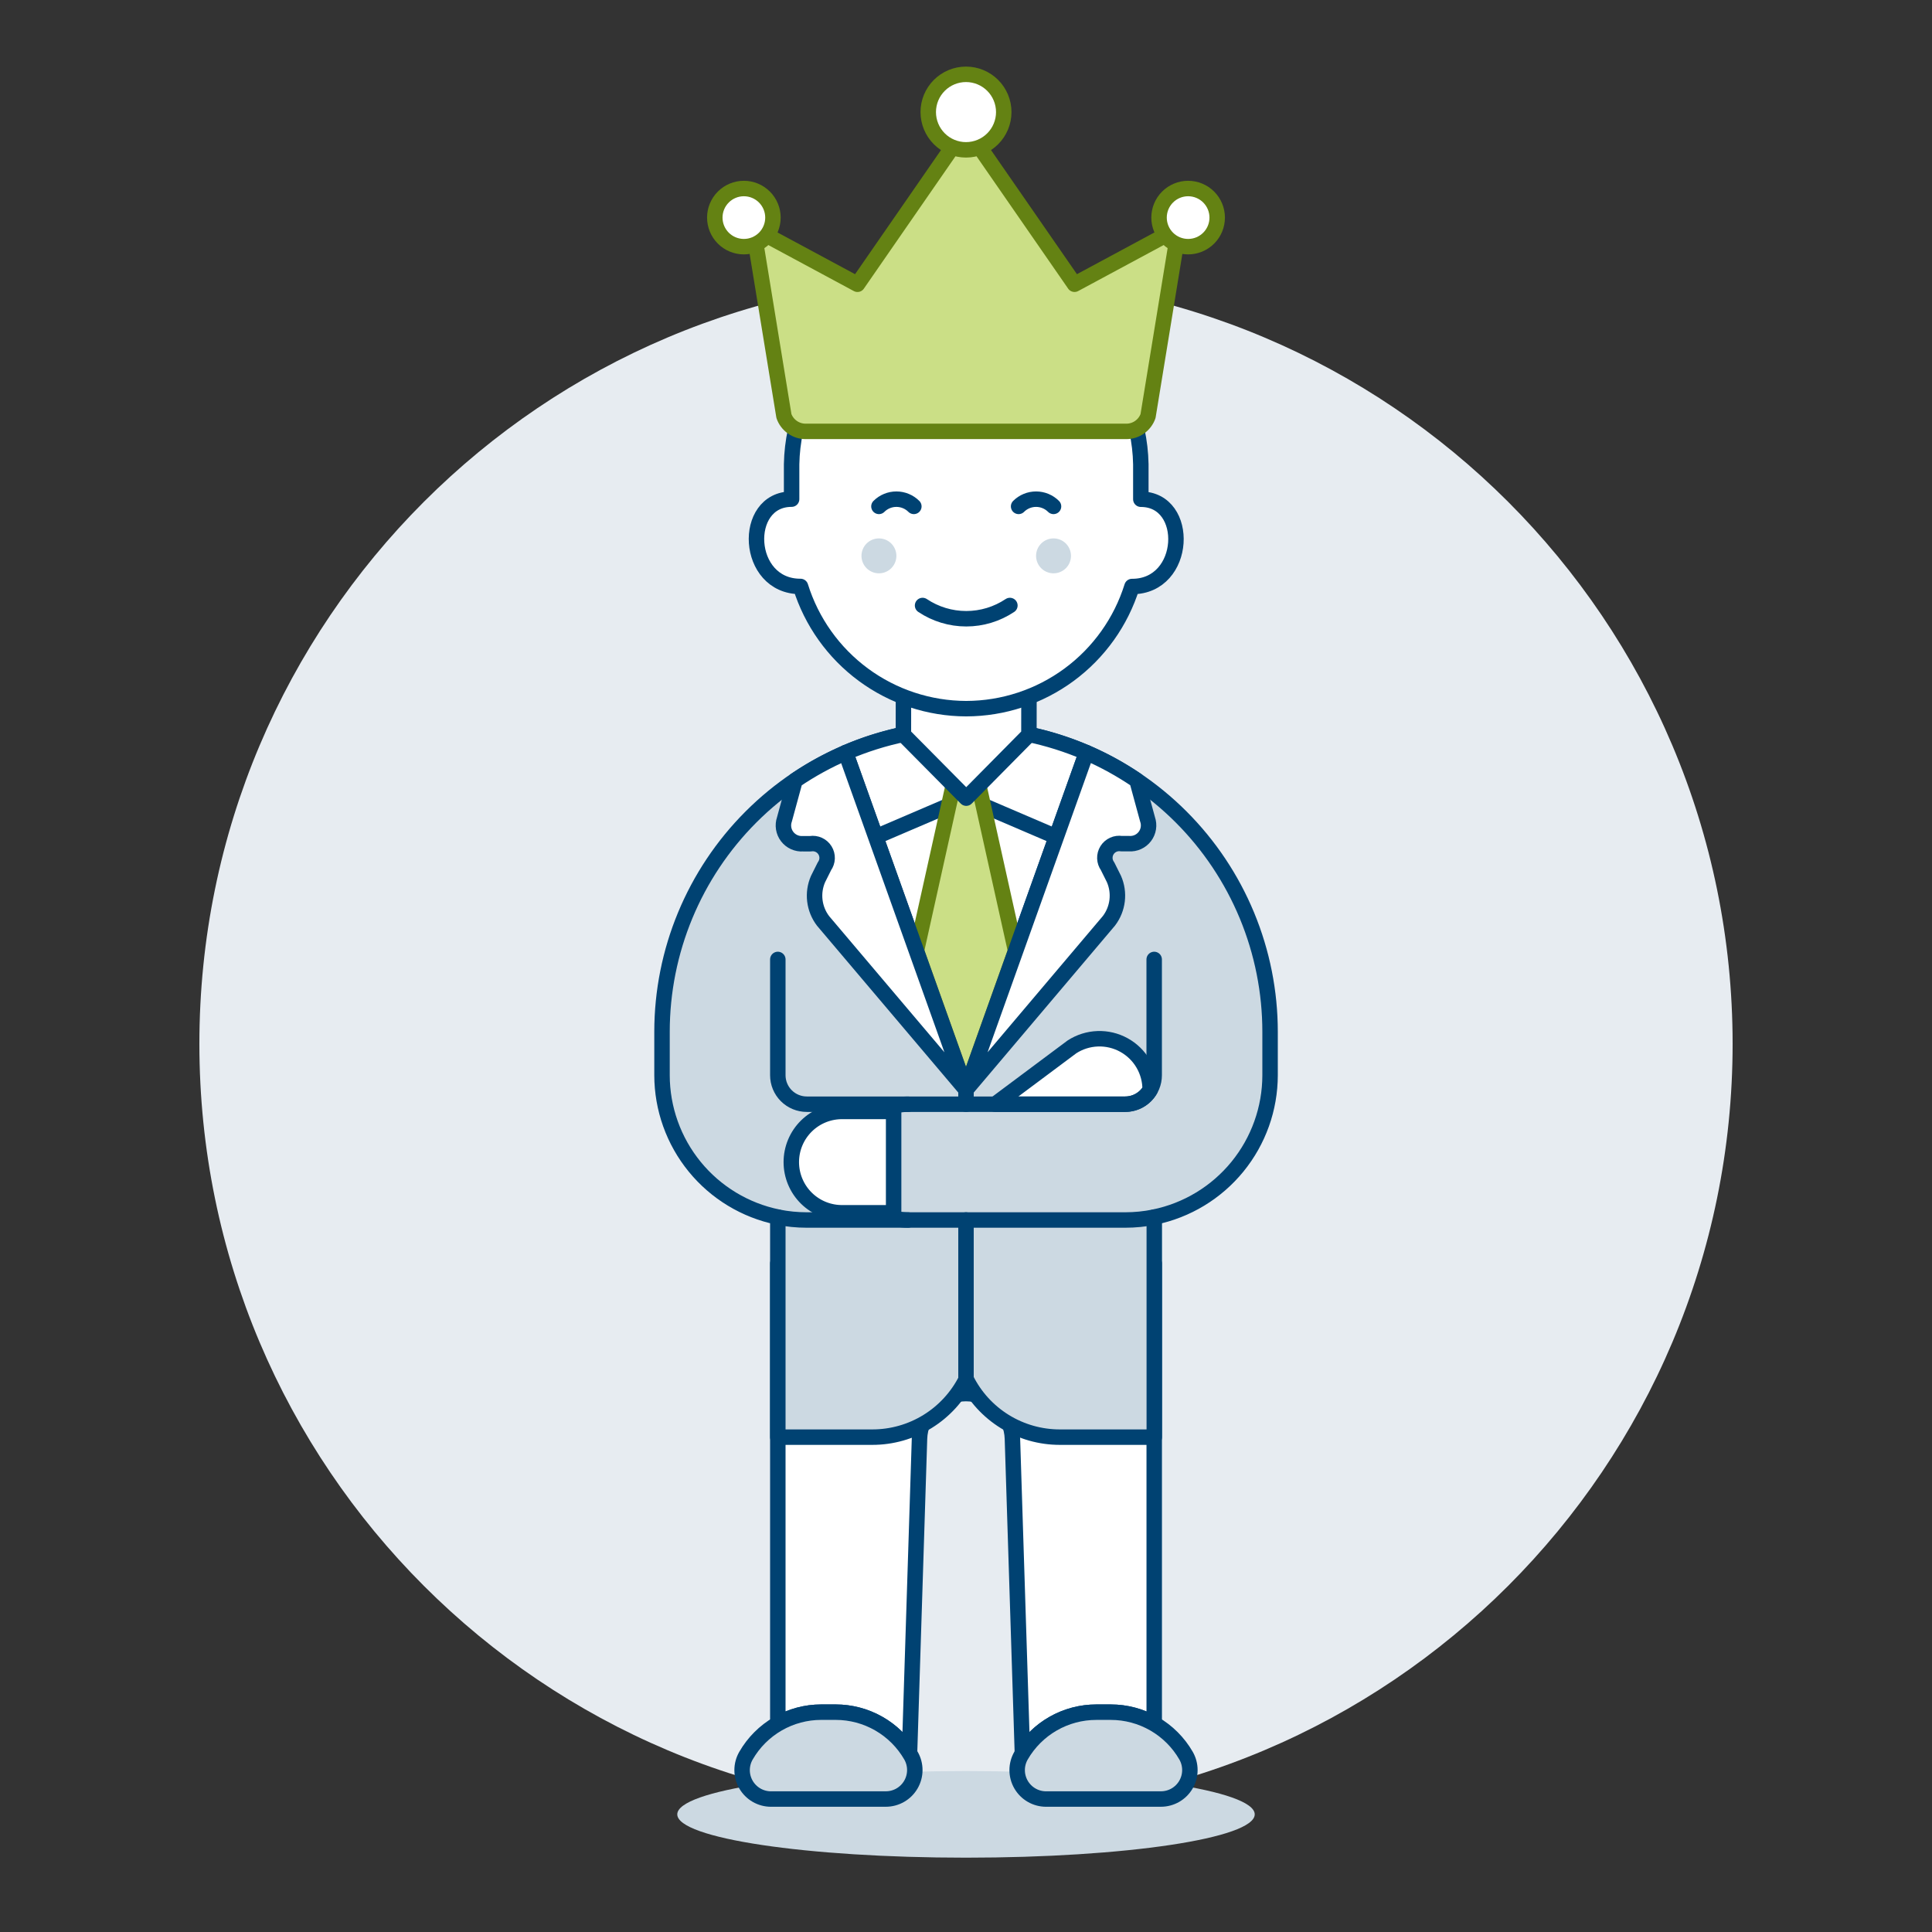 <?xml version="1.0" encoding="UTF-8"?>
<svg xmlns="http://www.w3.org/2000/svg" width="500" height="500" viewBox="0 0 500 500" fill="none">
  <rect x="0" y="0" width="500" height="500" fill="#333333" stroke="none"/>
  <g id="manager-crown-1">
    <path id="Vector" d="M250 468.547C359.571 468.547 448.4 379.718 448.4 270.147C448.4 160.576 359.571 71.747 250 71.747C140.429 71.747 51.6 160.576 51.6 270.147C51.6 379.718 140.429 468.547 250 468.547Z" fill="#E7ECF1"></path>
    <path id="Vector_2" d="M250 480.764C291.267 480.764 324.722 475.744 324.722 469.554C324.722 463.364 291.267 458.345 250 458.345C208.733 458.345 175.278 463.364 175.278 469.554C175.278 475.744 208.733 480.764 250 480.764Z" fill="#CCD9E2"></path>
    <path id="Vector_3" d="M283.728 443.108H287.473C291.419 443.102 295.297 444.141 298.712 446.119V326.975H201.298V446.119C204.713 444.141 208.591 443.103 212.537 443.108H216.272C220.1 443.106 223.864 444.082 227.209 445.943C230.553 447.804 233.367 450.489 235.383 453.742L237.967 372.339C238.057 369.21 239.363 366.239 241.608 364.058C243.853 361.876 246.86 360.656 249.99 360.656C253.12 360.656 256.127 361.876 258.372 364.058C260.617 366.239 261.923 369.21 262.013 372.339L264.597 453.747C266.614 450.49 269.431 447.802 272.779 445.94C276.128 444.078 279.897 443.103 283.728 443.108Z" fill="white"></path>
    <path id="Vector_4" d="M283.728 443.108H287.473C291.419 443.102 295.297 444.141 298.712 446.119V326.975H201.298V446.119C204.713 444.141 208.591 443.103 212.537 443.108H216.272C220.1 443.106 223.864 444.082 227.209 445.943C230.553 447.804 233.367 450.489 235.383 453.742L237.967 372.339C238.057 369.21 239.363 366.239 241.608 364.058C243.853 361.876 246.86 360.656 249.99 360.656C253.12 360.656 256.127 361.876 258.372 364.058C260.617 366.239 261.923 369.21 262.013 372.339L264.597 453.747C266.614 450.49 269.431 447.802 272.779 445.94C276.128 444.078 279.897 443.103 283.728 443.108Z" stroke="#004272" stroke-width="4" stroke-linecap="round" stroke-linejoin="round"></path>
    <path id="Vector_5" d="M250 188.362C229.135 188.364 209.125 196.653 194.371 211.408C179.618 226.162 171.329 246.173 171.329 267.038V278.272C171.342 286.903 174.329 295.267 179.788 301.952C185.247 308.638 192.843 313.238 201.298 314.976V371.932H225.746C230.788 371.937 235.733 370.538 240.026 367.892C244.318 365.245 247.789 361.456 250.05 356.948C252.294 361.449 255.748 365.235 260.024 367.882C264.301 370.529 269.23 371.931 274.259 371.932H298.727V314.976C307.181 313.238 314.778 308.638 320.237 301.952C325.695 295.267 328.683 286.903 328.695 278.272V267.038C328.695 256.704 326.66 246.472 322.705 236.925C318.749 227.379 312.953 218.705 305.645 211.399C298.337 204.093 289.661 198.298 280.114 194.345C270.566 190.393 260.333 188.36 250 188.362Z" fill="#CCD9E2"></path>
    <path id="Vector_6" d="M250 188.362C229.135 188.364 209.125 196.653 194.371 211.408C179.618 226.162 171.329 246.173 171.329 267.038V278.272C171.342 286.903 174.329 295.267 179.788 301.952C185.247 308.638 192.843 313.238 201.298 314.976V371.932H225.746C230.788 371.937 235.733 370.538 240.026 367.892C244.318 365.245 247.789 361.456 250.05 356.948C252.294 361.449 255.748 365.235 260.024 367.882C264.301 370.529 269.23 371.931 274.259 371.932H298.727V314.976C307.181 313.238 314.778 308.638 320.237 301.952C325.695 295.267 328.683 286.903 328.695 278.272V267.038C328.695 256.704 326.66 246.472 322.705 236.925C318.75 227.379 312.953 218.705 305.645 211.399C298.337 204.093 289.661 198.298 280.114 194.345C270.566 190.393 260.333 188.36 250 188.362Z" stroke="#004272" stroke-width="4" stroke-linecap="round" stroke-linejoin="round"></path>
    <path id="Vector_7" d="M250 282.022L281.159 194.781C271.317 190.546 260.716 188.362 250.002 188.362C239.289 188.362 228.688 190.546 218.846 194.781L250 282.022Z" fill="white" stroke="#004272" stroke-width="4" stroke-linecap="round" stroke-linejoin="round"></path>
    <path id="Vector_8" d="M273.371 216.575L250 206.561L226.628 216.575" stroke="#004272" stroke-width="4" stroke-linecap="round" stroke-linejoin="round"></path>
    <path id="Vector_9" d="M300.443 465.586C301.758 465.587 303.05 465.241 304.19 464.584C305.329 463.927 306.275 462.982 306.934 461.844C307.592 460.705 307.939 459.414 307.941 458.099C307.942 456.784 307.597 455.491 306.941 454.352C304.967 450.933 302.128 448.094 298.708 446.121C295.289 444.148 291.41 443.11 287.463 443.112H283.728C279.78 443.11 275.9 444.148 272.48 446.121C269.06 448.094 266.22 450.932 264.245 454.352C263.586 455.491 263.239 456.784 263.239 458.101C263.239 459.417 263.585 460.71 264.244 461.85C264.903 462.99 265.851 463.935 266.992 464.592C268.132 465.249 269.426 465.594 270.743 465.591L300.443 465.586Z" fill="#CCD9E2" stroke="#004272" stroke-width="4" stroke-linecap="round" stroke-linejoin="round"></path>
    <path id="Vector_10" d="M229.267 465.586C230.581 465.583 231.871 465.236 233.008 464.578C234.145 463.92 235.089 462.975 235.746 461.837C236.403 460.699 236.749 459.409 236.751 458.096C236.753 456.782 236.409 455.491 235.755 454.352C233.781 450.932 230.941 448.092 227.521 446.118C224.1 444.144 220.221 443.106 216.272 443.107H212.527C208.582 443.109 204.707 444.148 201.291 446.122C197.876 448.096 195.04 450.934 193.069 454.352C192.407 455.49 192.058 456.783 192.055 458.1C192.053 459.416 192.399 460.71 193.057 461.851C193.715 462.991 194.663 463.937 195.804 464.594C196.946 465.251 198.24 465.595 199.557 465.591L229.267 465.586Z" fill="#CCD9E2" stroke="#004272" stroke-width="4" stroke-linecap="round" stroke-linejoin="round"></path>
    <path id="Vector_11" d="M250 188.362L237.168 246.097L250 282.022L262.831 246.097L250 188.362Z" fill="#CBDF86" stroke="#648213" stroke-width="4" stroke-linecap="round" stroke-linejoin="round"></path>
    <path id="Vector_12" d="M250 315.735V356.948" stroke="#004272" stroke-width="4" stroke-linecap="round" stroke-linejoin="round"></path>
    <path id="Vector_13" d="M250 282.021V285.766" stroke="#004272" stroke-width="4" stroke-linecap="round" stroke-linejoin="round"></path>
    <path id="Vector_14" d="M235.016 315.735H208.792C206.278 315.735 203.768 315.487 201.303 314.986" stroke="#004272" stroke-width="4" stroke-linecap="round" stroke-linejoin="round"></path>
    <path id="Vector_15" d="M201.298 248.304V278.272C201.299 280.259 202.089 282.165 203.494 283.57C204.9 284.975 206.805 285.765 208.792 285.767H235.016" stroke="#004272" stroke-width="4" stroke-linecap="round" stroke-linejoin="round"></path>
    <path id="Vector_16" d="M291.208 285.767C292.512 285.764 293.793 285.421 294.924 284.771C296.055 284.121 296.996 283.187 297.656 282.062C297.679 279.693 297.06 277.362 295.865 275.317C294.67 273.272 292.943 271.589 290.868 270.447C288.793 269.305 286.447 268.746 284.08 268.831C281.712 268.915 279.412 269.639 277.424 270.926L257.539 285.767H291.208Z" fill="white" stroke="#004272" stroke-width="4" stroke-linecap="round" stroke-linejoin="round"></path>
    <path id="Vector_17" d="M298.702 248.304V278.272C298.701 280.259 297.911 282.165 296.506 283.57C295.101 284.975 293.195 285.765 291.208 285.767H235.016C231.042 285.767 227.231 287.345 224.421 290.155C221.61 292.965 220.032 296.777 220.032 300.751C220.032 304.725 221.61 308.536 224.421 311.346C227.231 314.156 231.042 315.735 235.016 315.735H291.208C293.732 315.737 296.249 315.485 298.722 314.981" stroke="#004272" stroke-width="4" stroke-linecap="round" stroke-linejoin="round"></path>
    <path id="Vector_18" d="M218.157 287.641C216.414 287.607 214.681 287.921 213.06 288.565C211.44 289.209 209.964 290.169 208.719 291.39C207.474 292.611 206.485 294.068 205.81 295.675C205.135 297.283 204.788 299.009 204.788 300.753C204.788 302.497 205.135 304.223 205.81 305.83C206.485 307.438 207.474 308.895 208.719 310.116C209.964 311.337 211.44 312.297 213.06 312.941C214.681 313.585 216.414 313.899 218.157 313.865H231.271V287.641H218.157Z" fill="white" stroke="#004272" stroke-width="4" stroke-linecap="round" stroke-linejoin="round"></path>
    <path id="Vector_19" d="M218.851 194.805C214.268 196.779 209.884 199.185 205.757 201.992L203.014 212.051C202.753 212.793 202.68 213.588 202.803 214.366C202.926 215.143 203.24 215.877 203.717 216.502C204.194 217.128 204.82 217.624 205.537 217.948C206.254 218.271 207.04 218.411 207.825 218.355H209.75C210.475 218.237 211.219 218.337 211.887 218.642C212.556 218.947 213.119 219.443 213.505 220.068C213.892 220.693 214.084 221.418 214.059 222.152C214.033 222.887 213.79 223.597 213.36 224.193L211.709 227.496C210.941 229.253 210.656 231.183 210.883 233.086C211.111 234.99 211.843 236.798 213.003 238.324L250 282.022L218.846 194.78" fill="white"></path>
    <path id="Vector_20" d="M218.851 194.805C214.268 196.779 209.884 199.185 205.757 201.992L203.014 212.051C202.753 212.793 202.68 213.588 202.803 214.366C202.926 215.143 203.24 215.877 203.717 216.502C204.194 217.128 204.82 217.624 205.537 217.948C206.254 218.271 207.04 218.411 207.825 218.355H209.75C210.475 218.237 211.219 218.337 211.887 218.642C212.556 218.947 213.119 219.443 213.505 220.068C213.892 220.693 214.084 221.418 214.059 222.152C214.033 222.887 213.79 223.597 213.36 224.193L211.709 227.496C210.941 229.253 210.656 231.183 210.883 233.086C211.111 234.99 211.843 236.798 213.003 238.324L250 282.022L218.846 194.78" stroke="#004272" stroke-width="4" stroke-linecap="round" stroke-linejoin="round"></path>
    <path id="Vector_21" d="M281.164 194.775C285.742 196.754 290.116 199.165 294.238 201.972L296.981 212.031C297.244 212.773 297.317 213.569 297.195 214.347C297.073 215.124 296.759 215.859 296.281 216.485C295.804 217.111 295.178 217.608 294.46 217.931C293.742 218.254 292.955 218.393 292.17 218.335H290.245C289.52 218.217 288.776 218.317 288.108 218.622C287.439 218.927 286.876 219.423 286.49 220.048C286.103 220.673 285.911 221.398 285.936 222.133C285.962 222.867 286.205 223.577 286.635 224.173L288.286 227.477C289.055 229.233 289.341 231.163 289.113 233.067C288.886 234.971 288.153 236.779 286.992 238.304L250 282.022L281.164 194.775Z" fill="white" stroke="#004272" stroke-width="4" stroke-linecap="round" stroke-linejoin="round"></path>
    <path id="Vector_22" d="M266.284 190.148L250.059 206.56L233.801 190.148L233.835 155.438H266.318L266.284 190.148Z" fill="white" stroke="#004272" stroke-width="4" stroke-linecap="round" stroke-linejoin="round"></path>
    <path id="Vector_23" d="M250.055 183.402C259.638 183.381 268.964 180.305 276.679 174.62C284.394 168.936 290.095 160.939 292.954 151.792H292.988C307.268 151.792 308.141 129.199 295.245 129.199V120.142C295.03 108.299 290.175 97.014 281.724 88.715C273.273 80.416 261.902 75.767 250.057 75.767C238.212 75.767 226.841 80.416 218.39 88.715C209.939 97.014 205.084 108.299 204.869 120.142V129.179C191.973 129.179 192.851 151.772 207.131 151.772H207.175C210.026 160.921 215.721 168.923 223.433 174.611C231.145 180.3 240.471 183.38 250.055 183.402Z" fill="white" stroke="#004272" stroke-width="4" stroke-linecap="round" stroke-linejoin="round"></path>
    <path id="Vector_24" d="M231.985 143.856C231.985 145.055 231.509 146.204 230.662 147.052C229.815 147.899 228.665 148.375 227.467 148.375C226.268 148.375 225.119 147.899 224.272 147.052C223.424 146.204 222.948 145.055 222.948 143.856C222.948 142.658 223.424 141.509 224.272 140.661C225.119 139.814 226.268 139.338 227.467 139.338C228.665 139.338 229.815 139.814 230.662 140.661C231.509 141.509 231.985 142.658 231.985 143.856Z" fill="#CCD9E2"></path>
    <path id="Vector_25" d="M277.171 143.856C277.171 145.055 276.695 146.204 275.847 147.052C275 147.899 273.851 148.375 272.652 148.375C271.454 148.375 270.305 147.899 269.457 147.052C268.61 146.204 268.134 145.055 268.134 143.856C268.134 142.658 268.61 141.509 269.457 140.661C270.305 139.814 271.454 139.338 272.652 139.338C273.851 139.338 275 139.814 275.847 140.661C276.695 141.509 277.171 142.658 277.171 143.856Z" fill="#CCD9E2"></path>
    <path id="Vector_26" d="M238.761 156.702C242.105 158.937 246.037 160.13 250.06 160.13C254.082 160.13 258.014 158.937 261.359 156.702" stroke="#004272" stroke-width="4" stroke-linecap="round" stroke-linejoin="round"></path>
    <path id="Vector_27" d="M227.467 131.054C228.666 129.856 230.291 129.184 231.985 129.184C233.68 129.184 235.305 129.856 236.504 131.054" stroke="#004272" stroke-width="4" stroke-linecap="round" stroke-linejoin="round"></path>
    <path id="Vector_28" d="M263.615 131.054C264.814 129.856 266.439 129.184 268.134 129.184C269.828 129.184 271.454 129.856 272.652 131.054" stroke="#004272" stroke-width="4" stroke-linecap="round" stroke-linejoin="round"></path>
    <path id="Vector_29" d="M304.292 60.428C304.119 60.264 303.902 60.152 303.668 60.106C303.433 60.061 303.19 60.083 302.968 60.171L278.084 73.563L251.032 34.488C250.916 34.321 250.762 34.185 250.582 34.091C250.403 33.996 250.203 33.947 250 33.947C249.797 33.947 249.597 33.996 249.418 34.091C249.238 34.185 249.084 34.321 248.968 34.488L221.917 73.568L197.037 60.176C196.814 60.087 196.57 60.064 196.335 60.109C196.099 60.155 195.881 60.267 195.708 60.432C195.534 60.598 195.411 60.81 195.354 61.043C195.297 61.276 195.308 61.521 195.386 61.748L202.88 107.678C203.29 108.837 204.049 109.841 205.053 110.551C206.056 111.262 207.255 111.644 208.485 111.646H291.505C292.735 111.644 293.934 111.262 294.938 110.551C295.941 109.841 296.7 108.837 297.11 107.678L304.615 61.743C304.692 61.516 304.702 61.272 304.645 61.039C304.588 60.806 304.465 60.594 304.292 60.428Z" fill="#CBDF86"></path>
    <path id="Vector_30" d="M304.292 60.428C304.119 60.264 303.902 60.152 303.668 60.106C303.433 60.061 303.19 60.083 302.968 60.171L278.084 73.563L251.032 34.488C250.916 34.321 250.762 34.185 250.582 34.091C250.403 33.996 250.203 33.947 250 33.947C249.797 33.947 249.597 33.996 249.418 34.091C249.238 34.185 249.084 34.321 248.968 34.488L221.917 73.568L197.037 60.176C196.814 60.087 196.57 60.064 196.335 60.109C196.099 60.155 195.881 60.267 195.708 60.432C195.534 60.598 195.411 60.81 195.354 61.043C195.297 61.276 195.308 61.521 195.386 61.748L202.88 107.678C203.29 108.837 204.049 109.841 205.053 110.551C206.056 111.262 207.255 111.644 208.485 111.646H291.505C292.735 111.644 293.934 111.262 294.938 110.551C295.941 109.841 296.7 108.837 297.11 107.678L304.615 61.743C304.692 61.516 304.702 61.272 304.645 61.039C304.588 60.806 304.465 60.594 304.292 60.428Z" stroke="#648213" stroke-width="4" stroke-linecap="round" stroke-linejoin="round"></path>
    <path id="Vector_31" d="M250 38.779C252.591 38.779 255.077 37.749 256.909 35.917C258.742 34.084 259.771 31.599 259.771 29.008C259.771 26.416 258.742 23.931 256.909 22.098C255.077 20.266 252.591 19.236 250 19.236C247.408 19.236 244.923 20.266 243.091 22.098C241.258 23.931 240.229 26.416 240.229 29.008C240.229 31.599 241.258 34.084 243.091 35.917C244.923 37.749 247.408 38.779 250 38.779Z" fill="white" stroke="#648213" stroke-width="4" stroke-linecap="round" stroke-linejoin="round"></path>
    <path id="Vector_32" d="M307.486 63.837C308.475 63.837 309.453 63.642 310.366 63.264C311.279 62.886 312.108 62.332 312.807 61.633C313.506 60.934 314.06 60.105 314.438 59.192C314.816 58.279 315.011 57.3 315.011 56.312C315.011 55.324 314.816 54.346 314.438 53.433C314.06 52.52 313.506 51.691 312.807 50.992C312.108 50.293 311.279 49.739 310.366 49.361C309.453 48.983 308.475 48.788 307.486 48.788C305.491 48.788 303.577 49.581 302.166 50.992C300.755 52.403 299.962 54.317 299.962 56.312C299.962 58.308 300.755 60.222 302.166 61.633C303.577 63.044 305.491 63.837 307.486 63.837Z" fill="white" stroke="#648213" stroke-width="4" stroke-linecap="round" stroke-linejoin="round"></path>
    <path id="Vector_33" d="M192.514 63.837C193.502 63.837 194.48 63.642 195.393 63.264C196.306 62.886 197.135 62.332 197.834 61.633C198.533 60.934 199.087 60.105 199.465 59.192C199.843 58.279 200.038 57.3 200.038 56.312C200.038 55.324 199.843 54.346 199.465 53.433C199.087 52.52 198.533 51.691 197.834 50.992C197.135 50.293 196.306 49.739 195.393 49.361C194.48 48.983 193.502 48.788 192.514 48.788C190.518 48.788 188.604 49.581 187.193 50.992C185.782 52.403 184.989 54.317 184.989 56.312C184.989 58.308 185.782 60.222 187.193 61.633C188.604 63.044 190.518 63.837 192.514 63.837Z" fill="white" stroke="#648213" stroke-width="4" stroke-linecap="round" stroke-linejoin="round"></path>
  </g>
</svg>
